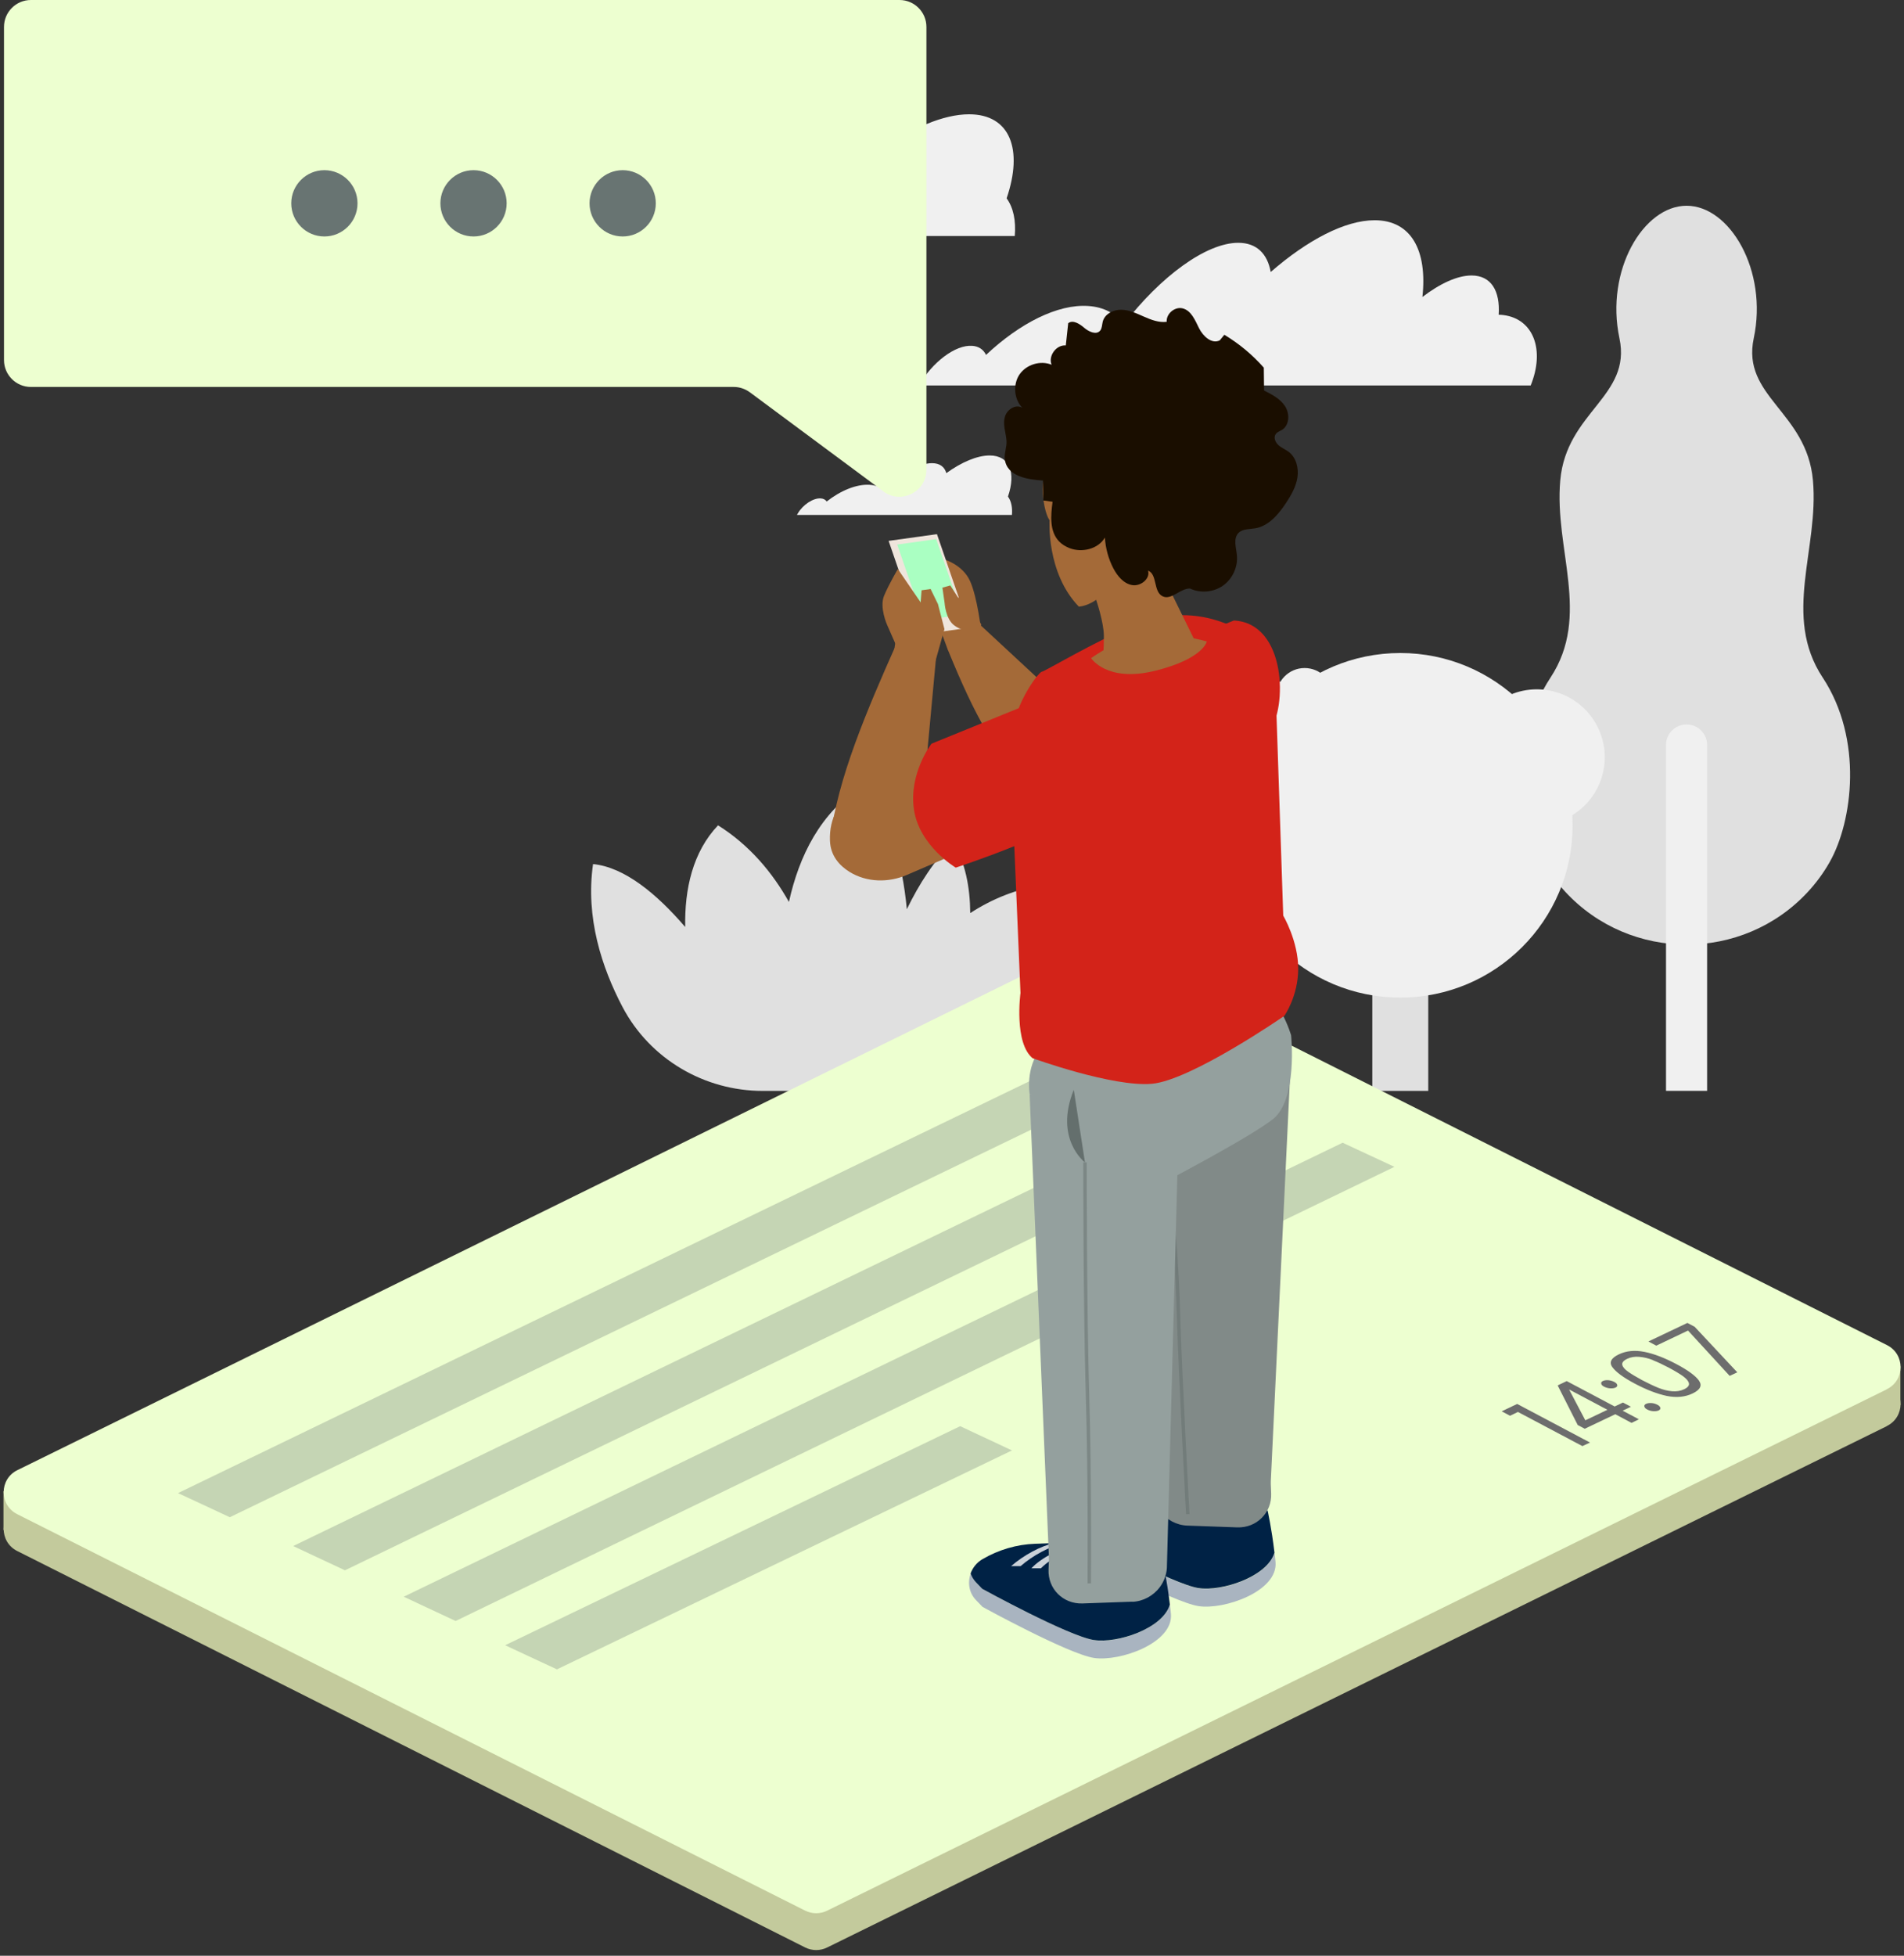 <svg width="150" height="154" viewBox="0 0 150 154" fill="none" xmlns="http://www.w3.org/2000/svg">
<rect x="0" y="0" width="150" height="154" fill="#333333" stroke="none"/>
<g clip-path="url(#clip0_2826_1136)">
<path d="M143.592 53.35C140.388 48.479 143.313 43.245 142.827 37.828C142.34 32.411 137.187 31.228 138.163 26.636C139.293 21.313 136.284 16.201 132.873 16.201C129.461 16.201 126.45 21.313 127.582 26.636C128.558 31.228 123.406 32.411 122.919 37.828C122.433 43.245 125.355 48.482 122.154 53.35C118.951 58.22 119.791 64.669 121.597 67.87C122.094 68.752 122.68 69.532 123.317 70.224C128.439 75.765 137.31 75.765 142.431 70.224C143.069 69.532 143.654 68.752 144.151 67.87C145.957 64.669 146.798 58.218 143.594 53.35H143.592Z" fill="#E0E0E0"/>
<path d="M132.87 57.045C133.763 57.045 134.489 57.77 134.489 58.662V85.896H131.251V58.662C131.251 57.77 131.977 57.045 132.87 57.045Z" fill="#F0F0F0"/>
<path d="M112.52 85.899H108.112V58.665C108.112 57.453 109.104 56.462 110.316 56.462C111.529 56.462 112.52 57.453 112.52 58.665V85.899Z" fill="#E0E0E0"/>
<path d="M110.316 78.553C117.814 78.553 123.892 72.479 123.892 64.987C123.892 57.494 117.814 51.42 110.316 51.42C102.818 51.42 96.74 57.494 96.74 64.987C96.74 72.479 102.818 78.553 110.316 78.553Z" fill="#F0F0F0"/>
<path d="M126.267 60.916C126.979 58.05 125.232 55.15 122.364 54.438C119.496 53.726 116.594 55.472 115.882 58.338C115.17 61.204 116.917 64.104 119.785 64.816C122.652 65.528 125.554 63.782 126.267 60.916Z" fill="#F0F0F0"/>
<path d="M102.462 56.969C102.743 55.244 101.571 53.617 99.845 53.336C98.118 53.056 96.491 54.226 96.21 55.951C95.929 57.676 97.1 59.303 98.827 59.584C100.553 59.864 102.18 58.694 102.462 56.969Z" fill="#F0F0F0"/>
<path d="M102.78 57.045C104.008 57.045 105.003 56.051 105.003 54.824C105.003 53.598 104.008 52.603 102.78 52.603C101.553 52.603 100.558 53.598 100.558 54.824C100.558 56.051 101.553 57.045 102.78 57.045Z" fill="#F0F0F0"/>
<path d="M82.35 69.644C80.088 69.979 78.131 70.798 76.437 71.898C76.421 69.841 76.044 67.886 75.076 66.308C73.603 67.743 72.409 69.6 71.443 71.594C71.082 67.842 70.095 64.204 67.912 61.908C64.641 63.965 62.955 67.392 62.153 71.022C60.849 68.697 59.051 66.549 56.569 64.989C54.568 67.096 53.927 70.008 53.982 72.993C51.708 70.349 49.184 68.281 46.722 68.039C46.115 72.229 47.406 76.181 49.045 79.296C51.198 83.382 55.478 85.901 60.097 85.901H70.79C75.347 85.901 79.62 83.473 81.756 79.45C83.109 76.904 83.755 73.623 82.35 69.647V69.644Z" fill="#E0E0E0"/>
<path d="M79.302 15.621C80.624 11.754 79.576 9 76.346 9C74.322 9 71.81 10.084 69.364 11.847C69.088 10.841 68.31 10.238 67.059 10.238C64.855 10.238 61.818 12.1 59.437 14.729C58.859 14.144 58.026 13.785 56.954 13.727C54.846 13.608 52.291 14.679 50.071 16.419C49.878 16.128 49.548 15.946 49.092 15.917C47.877 15.849 46.233 16.929 45.415 18.328C45.363 18.416 45.319 18.499 45.275 18.585H79.945C80.049 17.366 79.833 16.346 79.305 15.618L79.302 15.621Z" fill="#F0F0F0"/>
<path d="M79.409 39.1C80.054 37.212 79.542 35.865 77.965 35.865C76.976 35.865 75.748 36.395 74.553 37.256C74.418 36.764 74.038 36.471 73.426 36.471C72.349 36.471 70.866 37.381 69.703 38.663C69.421 38.377 69.013 38.203 68.49 38.174C67.459 38.117 66.213 38.639 65.128 39.49C65.034 39.347 64.873 39.258 64.651 39.245C64.058 39.211 63.254 39.739 62.856 40.423C62.83 40.467 62.809 40.506 62.786 40.548H79.721C79.771 39.953 79.667 39.456 79.409 39.1Z" fill="#F0F0F0"/>
<path d="M118.469 24.813C118.337 24.795 118.204 24.784 118.069 24.784C118.193 22.896 117.47 21.692 115.929 21.692C114.818 21.692 113.452 22.322 112.06 23.385C112.458 19.724 111.183 17.342 108.297 17.342C105.968 17.342 103.02 18.889 100.108 21.417C99.853 19.979 98.994 19.118 97.552 19.118C95.02 19.118 91.421 21.778 88.535 25.533C88.535 25.533 88.535 25.538 88.533 25.533C87.908 24.696 86.974 24.178 85.74 24.095C83.328 23.926 80.335 25.455 77.681 27.947C77.478 27.525 77.111 27.265 76.586 27.231C75.266 27.14 73.45 28.513 72.393 30.352H120.59C121.722 27.564 120.819 25.128 118.467 24.813H118.469Z" fill="#F0F0F0"/>
<path d="M69.605 38.7L59.075 30.89C58.705 30.62 58.265 30.47 57.815 30.47H2.435C1.265 30.47 0.315 29.52 0.315 28.35V2.12C0.315 0.95 1.265 0 2.435 0H70.865C72.035 0 72.985 0.95 72.985 2.12V36.99C72.985 38.73 70.995 39.73 69.595 38.7H69.605Z" fill="#EDFFD0"/>
<path d="M28.165 16.01C28.165 17.45 26.995 18.62 25.555 18.62C24.115 18.62 22.945 17.45 22.945 16.01C22.945 14.57 24.115 13.4 25.555 13.4C26.995 13.4 28.165 14.57 28.165 16.01Z" fill="#687472"/>
<path d="M39.915 16.01C39.915 17.45 38.745 18.62 37.305 18.62C35.865 18.62 34.695 17.45 34.695 16.01C34.695 14.57 35.865 13.4 37.305 13.4C38.745 13.4 39.915 14.57 39.915 16.01Z" fill="#687472"/>
<path d="M51.665 16.01C51.665 17.45 50.495 18.62 49.055 18.62C47.615 18.62 46.445 17.45 46.445 16.01C46.445 14.57 47.615 13.4 49.055 13.4C50.495 13.4 51.665 14.57 51.665 16.01Z" fill="#687472"/>
<path d="M148.645 112.3L65.165 153.35C64.615 153.62 63.985 153.62 63.435 153.35L1.355 122.13C-0.075 121.41 -0.065 119.36 1.375 118.66L84.855 77.61C85.395 77.34 86.035 77.34 86.585 77.61L148.665 108.82C150.095 109.54 150.085 111.59 148.645 112.29V112.3Z" fill="#C3CA9C"/>
<path d="M149.715 107.56H147.125V110.64H149.715V107.56Z" fill="#C3CA9C"/>
<path d="M2.865 117.41H0.275V120.49H2.865V117.41Z" fill="#C3CA9C"/>
<path d="M148.645 109.4L65.165 150.45C64.615 150.72 63.985 150.72 63.435 150.45L1.355 119.23C-0.075 118.51 -0.065 116.46 1.375 115.76L84.855 74.71C85.395 74.44 86.035 74.44 86.585 74.71L148.665 105.92C150.095 106.64 150.085 108.69 148.645 109.39V109.4Z" fill="#EDFFD0"/>
<path opacity="0.3" d="M92.065 83.72L18.105 119.47L14.025 117.57L87.985 81.81L92.065 83.72Z" fill="#687472"/>
<path opacity="0.3" d="M101.145 87.89L27.175 123.65L23.095 121.74L97.055 85.99L101.145 87.89Z" fill="#687472"/>
<path opacity="0.3" d="M109.855 91.88L35.895 127.64L31.805 125.73L105.775 89.98L109.855 91.88Z" fill="#687472"/>
<path opacity="0.3" d="M79.725 114.21L43.875 131.45L39.795 129.55L75.645 112.3L79.725 114.21Z" fill="#687472"/>
<path d="M118.965 111.48L118.305 111.13L119.525 110.55L125.265 113.59L124.665 113.87L119.585 111.18L118.965 111.48Z" fill="#6D6D6D"/>
<path d="M124.845 112.5L124.295 112.21L122.715 109.09L123.425 108.75L127.205 110.75L127.855 110.44L128.485 110.77L127.835 111.08L129.115 111.76L128.535 112.04L127.255 111.36L124.855 112.5H124.845ZM123.615 109.41L124.895 111.84L126.635 111.01L123.615 109.41Z" fill="#6D6D6D"/>
<path d="M126.845 109.32C126.675 109.31 126.515 109.26 126.375 109.19C126.235 109.12 126.165 109.04 126.145 108.95C126.125 108.86 126.175 108.79 126.285 108.74C126.395 108.69 126.535 108.67 126.705 108.68C126.875 108.7 127.025 108.74 127.165 108.81C127.305 108.88 127.385 108.96 127.405 109.05C127.425 109.14 127.385 109.21 127.275 109.26C127.165 109.31 127.025 109.33 126.845 109.32ZM130.245 111.12C130.075 111.11 129.915 111.06 129.775 110.99C129.635 110.92 129.565 110.84 129.545 110.75C129.525 110.66 129.575 110.59 129.685 110.54C129.795 110.49 129.935 110.47 130.105 110.48C130.275 110.49 130.425 110.54 130.565 110.61C130.705 110.68 130.775 110.76 130.805 110.85C130.825 110.94 130.775 111.01 130.675 111.06C130.565 111.11 130.425 111.13 130.245 111.12Z" fill="#6D6D6D"/>
<path d="M127.025 107.66C126.755 107.27 126.925 106.94 127.525 106.65C128.125 106.36 128.805 106.3 129.555 106.45C130.305 106.6 131.135 106.92 132.045 107.4C132.975 107.89 133.575 108.33 133.845 108.71C134.115 109.1 133.955 109.43 133.355 109.72C132.755 110.01 132.075 110.07 131.315 109.92C130.565 109.76 129.715 109.44 128.795 108.95C127.885 108.47 127.295 108.03 127.025 107.65V107.66ZM130.225 107.1C129.855 106.95 129.495 106.87 129.145 106.84C128.795 106.81 128.475 106.86 128.185 107C127.895 107.14 127.765 107.3 127.805 107.47C127.845 107.65 128.005 107.83 128.275 108.02C128.545 108.21 128.915 108.43 129.375 108.68C129.855 108.93 130.275 109.13 130.645 109.28C131.015 109.43 131.375 109.52 131.725 109.55C132.075 109.58 132.395 109.53 132.685 109.39C132.975 109.25 133.095 109.09 133.055 108.92C133.015 108.74 132.855 108.56 132.585 108.36C132.315 108.17 131.935 107.94 131.465 107.69C131.005 107.45 130.585 107.25 130.225 107.11V107.1Z" fill="#6D6D6D"/>
<path d="M133.495 104.46L136.865 108.06L136.265 108.34L132.985 104.77L130.485 105.96L129.865 105.63L132.935 104.17L133.485 104.46H133.495Z" fill="#6D6D6D"/>
<path d="M74.415 44.06C74.415 44.06 75.845 44.47 76.425 45.76C77.005 47.05 77.305 49.71 77.305 49.71L75.025 51.45L74.675 51.18L73.425 47.78L74.415 44.07V44.06Z" fill="#A46A38"/>
<path d="M76.355 49.43L72.545 49.96L70.005 42.59L73.815 42.06L76.355 49.43Z" fill="#EFE5DC"/>
<path d="M75.815 48.4L72.735 48.83L70.685 42.88L73.755 42.45L75.815 48.4Z" fill="#AAFFC2"/>
<path d="M81.195 62.47C78.275 58.9 76.895 56.6 74.675 51.17L77.045 49.04L85.875 57.23L81.195 62.47Z" fill="#A46A38"/>
<path d="M80.085 60.2C80.125 61.38 80.815 62.16 81.635 62.67C82.995 63.5 84.695 63.53 86.155 62.9L95.995 58.66L95.025 51.33L83.635 55.38C83.635 55.38 79.945 56.49 80.085 60.21V60.2Z" fill="#A46A38"/>
<path d="M97.205 48.86C101.345 49.07 101.445 55.75 99.965 57.66C98.485 59.57 89.995 62.33 89.995 62.33C89.995 62.33 87.135 60.63 86.705 57.77C86.285 54.91 88.085 52.57 88.085 52.57L97.205 48.86Z" fill="#D32319"/>
<path d="M94.425 125.06C92.405 124.75 85.645 121.04 85.645 121.04L85.135 120.51C84.935 120.31 84.805 120.07 84.715 119.82C84.455 120.53 84.575 121.34 85.135 121.92L85.645 122.45C85.645 122.45 92.405 126.16 94.425 126.47C96.445 126.78 100.715 125.3 100.485 122.98C100.465 122.74 100.435 122.5 100.405 122.28C99.835 124.19 96.225 125.35 94.425 125.07V125.06Z" fill="#A9B4C0"/>
<path d="M85.645 121.03C85.645 121.03 92.405 124.74 94.425 125.05C96.235 125.33 99.835 124.17 100.405 122.26C100.175 120.31 99.865 118.95 99.865 118.95L94.505 117.29L89.795 117.47C88.345 117.52 86.915 117.94 85.645 118.68C85.185 118.95 84.865 119.36 84.705 119.81C84.795 120.06 84.935 120.3 85.125 120.5L85.635 121.03H85.645Z" fill="#002245"/>
<path d="M88.645 119.23H87.895C88.895 118.37 90.195 117.65 91.375 117.39H92.125C90.895 117.69 89.585 118.41 88.645 119.23Z" fill="#CAD1D8"/>
<path d="M90.235 119.4H89.485C90.275 118.56 91.695 117.87 93.125 117.38H93.875C92.685 117.83 91.185 118.45 90.235 119.4Z" fill="#CAD1D8"/>
<path d="M86.185 129.14C84.165 128.83 77.405 125.12 77.405 125.12L76.895 124.59C76.695 124.39 76.565 124.15 76.475 123.9C76.215 124.61 76.335 125.42 76.895 126L77.405 126.53C77.405 126.53 84.165 130.24 86.185 130.55C88.205 130.86 92.475 129.38 92.245 127.06C92.225 126.82 92.195 126.59 92.165 126.36C91.595 128.27 87.985 129.43 86.185 129.15V129.14Z" fill="#A9B4C0"/>
<path d="M77.405 125.12C77.405 125.12 84.165 128.83 86.185 129.14C87.995 129.42 91.595 128.26 92.165 126.35C91.935 124.4 91.625 123.04 91.625 123.04L86.265 121.38L81.555 121.56C80.105 121.61 78.675 122.03 77.405 122.77C76.945 123.04 76.625 123.45 76.465 123.9C76.555 124.15 76.695 124.39 76.885 124.59L77.395 125.12H77.405Z" fill="#002245"/>
<path d="M80.405 123.32H79.655C80.655 122.46 81.955 121.74 83.135 121.48H83.885C82.655 121.78 81.345 122.5 80.405 123.32Z" fill="#CAD1D8"/>
<path d="M82.005 123.49H81.255C82.045 122.65 83.465 121.96 84.895 121.47H85.645C84.455 121.92 82.955 122.54 82.005 123.49Z" fill="#CAD1D8"/>
<path d="M65.435 65.89C66.005 61.31 68.255 56.01 70.645 50.65L73.825 50.9L72.455 65.66L65.435 65.89Z" fill="#A46A38"/>
<path d="M65.385 66.19C65.425 67.37 66.115 68.15 66.935 68.66C68.295 69.49 69.995 69.52 71.455 68.89L81.295 64.65L80.325 57.32L68.935 61.37C68.935 61.37 65.245 62.48 65.385 66.2V66.19Z" fill="#A46A38"/>
<path d="M93.555 120.13L97.475 120.27C98.995 120.32 100.205 119.12 100.145 117.6L100.115 116.86C100.115 116.79 100.115 116.72 100.115 116.65L101.745 82.41L91.285 84.43L90.805 117.24C90.795 117.86 90.995 118.47 91.365 118.97C91.885 119.67 92.695 120.1 93.545 120.13H93.555Z" fill="#818A88"/>
<path opacity="0.5" d="M93.575 119.23C93.575 119.23 92.965 108.07 92.825 102.96C92.685 97.86 92.005 91.8 92.005 91.8" stroke="#646F6D" stroke-width="0.27" stroke-miterlimit="10"/>
<path d="M89.195 126.12L85.275 126.26C83.755 126.31 82.545 125.11 82.605 123.59L82.635 122.85C82.635 122.78 82.635 122.71 82.635 122.64L81.115 86.16L92.825 89.84L91.935 123.24C91.945 123.86 91.745 124.47 91.375 124.97C90.855 125.67 90.045 126.1 89.195 126.13V126.12Z" fill="#94A09E"/>
<path d="M81.115 86.15C81.115 86.15 80.755 84.06 82.025 82.52C83.295 80.98 94.275 76.53 94.275 76.53C94.275 76.53 96.635 76.53 98.725 77.44C100.815 78.35 101.715 81.52 101.715 81.52C101.715 81.52 102.255 86.6 100.265 88.14C98.265 89.68 91.465 93.22 91.465 93.22L81.115 86.14V86.15Z" fill="#94A09E"/>
<path d="M81.395 83.34C81.395 83.34 87.655 85.61 90.745 85.34C93.835 85.07 101.185 79.99 101.185 79.99C101.185 79.99 102.275 78.45 102.275 76.27C102.275 74.09 101.095 72.1 101.095 72.1L100.555 56.04C100.555 56.04 100.735 51.77 98.375 50.05C97.655 49.53 96.785 49.15 95.915 48.87C93.785 48.19 91.495 48.33 89.425 49.19C86.195 50.53 82.275 52.89 82.085 52.89C81.815 52.89 79.565 55.93 79.835 58.2C80.105 60.47 79.855 65.39 79.855 65.39L80.395 78.19C80.395 78.19 79.855 82.18 81.395 83.36V83.34Z" fill="#D32319"/>
<path d="M82.505 54.85C86.645 55.06 86.745 61.74 85.265 63.65C83.785 65.56 75.295 68.32 75.295 68.32C75.295 68.32 72.435 66.62 72.005 63.76C71.575 60.9 73.385 58.56 73.385 58.56L82.505 54.85Z" fill="#D32319"/>
<path d="M70.465 51.17C70.535 49.71 71.485 48.96 71.485 48.96L72.505 47.77L72.605 46.48L73.315 46.38L73.895 47.57L74.405 49.54L73.695 52.06" fill="#A46A38"/>
<path d="M74.245 46.27L74.415 47.46C74.415 47.46 74.485 48.75 75.195 49.26C75.905 49.77 77.135 49.94 77.135 49.94L77.305 49.16L76.015 47.15L75.475 47.05L74.865 46.1L74.255 46.27H74.245Z" fill="#A46A38"/>
<path d="M70.735 44.81C70.735 44.81 70.025 46 69.645 46.92C69.275 47.84 69.885 49.2 69.885 49.2L70.665 50.97L71.715 51.28L73.625 49.03L70.735 44.81Z" fill="#A46A38"/>
<path d="M84.595 85.81L85.475 91.53C85.475 91.53 83.025 89.69 84.595 85.81Z" fill="#646F6D"/>
<path opacity="0.5" d="M85.475 91.53C85.475 91.53 85.475 103.17 85.675 109.84C85.875 116.51 85.815 123.86 85.815 124.68" stroke="#646F6D" stroke-width="0.27" stroke-miterlimit="10"/>
<path d="M85.955 51.82C85.955 51.82 87.185 53.76 90.995 52.82C94.805 51.88 95.075 50.51 95.075 50.51C95.075 50.51 92.695 49.82 90.515 49.95C88.335 50.07 85.955 51.83 85.955 51.83V51.82Z" fill="#A46A38"/>
<path d="M94.185 50.56L92.075 46.27C92.075 46.27 93.095 44.09 93.505 41.3C93.915 38.51 92.755 33.47 87.995 33.47C83.235 33.47 82.005 37.21 82.145 38.85C82.285 40.49 82.685 40.96 82.685 40.96C82.685 40.96 82.415 45.11 84.995 47.77C85.745 47.7 86.355 47.23 86.355 47.23C86.355 47.23 86.965 49 86.965 50.09C86.965 51.18 86.895 51.79 86.895 51.79C86.895 51.79 89.205 53.7 94.175 50.56H94.185Z" fill="#A46A38"/>
<path d="M82.165 37.85C82.165 38.37 82.185 38.89 82.195 39.41C82.435 39.44 82.685 39.48 82.925 39.51C82.775 40.6 82.675 41.85 83.445 42.64C83.665 42.87 83.955 43.04 84.255 43.16C85.235 43.54 86.515 43.24 87.045 42.33C87.095 43.17 87.325 44.01 87.715 44.76C88.035 45.36 88.515 45.95 89.185 46.07C89.855 46.19 90.635 45.58 90.445 44.93C91.185 45.22 90.855 46.56 91.565 46.94C92.255 47.31 92.965 46.33 93.745 46.34C94.575 46.73 95.605 46.64 96.355 46.11C97.105 45.58 97.535 44.63 97.445 43.72C97.385 43.12 97.145 42.41 97.565 41.97C97.895 41.63 98.435 41.68 98.895 41.6C99.945 41.42 100.715 40.51 101.305 39.62C101.715 39 102.105 38.33 102.215 37.59C102.325 36.85 102.115 36.02 101.515 35.57C101.255 35.38 100.945 35.26 100.705 35.04C100.465 34.82 100.315 34.44 100.505 34.18C100.625 34.01 100.835 33.95 101.015 33.84C101.595 33.46 101.615 32.56 101.235 31.98C100.855 31.4 100.205 31.06 99.585 30.75C99.585 30.15 99.565 29.55 99.565 28.95C98.665 27.93 97.615 27.06 96.455 26.36L96.095 26.8C95.465 27.12 94.775 26.47 94.465 25.85C94.155 25.23 93.855 24.45 93.165 24.28C92.545 24.13 91.865 24.71 91.915 25.34C91.295 25.42 90.685 25.18 90.115 24.93C89.545 24.68 88.955 24.4 88.335 24.39C87.715 24.38 87.025 24.72 86.875 25.33C86.815 25.57 86.825 25.84 86.675 26.03C86.375 26.4 85.775 26.12 85.415 25.81C85.055 25.5 84.525 25.16 84.155 25.45C84.095 26.03 84.025 26.62 83.965 27.2C83.215 27.14 82.565 28.02 82.845 28.72C81.965 28.36 80.855 28.7 80.315 29.49C79.785 30.28 79.885 31.44 80.545 32.12C80.075 31.8 79.385 32.2 79.195 32.74C78.955 33.41 79.255 34.05 79.295 34.72C79.325 35.19 79.115 35.66 79.155 36.11C79.285 37.55 81.045 37.77 82.195 37.84L82.165 37.85Z" fill="#1A0E00"/>
</g>
<defs>
<clipPath id="clip0_2826_1136">
<rect width="149.45" height="153.55" fill="white" transform="translate(0.275)"/>
</clipPath>
</defs>
</svg>
